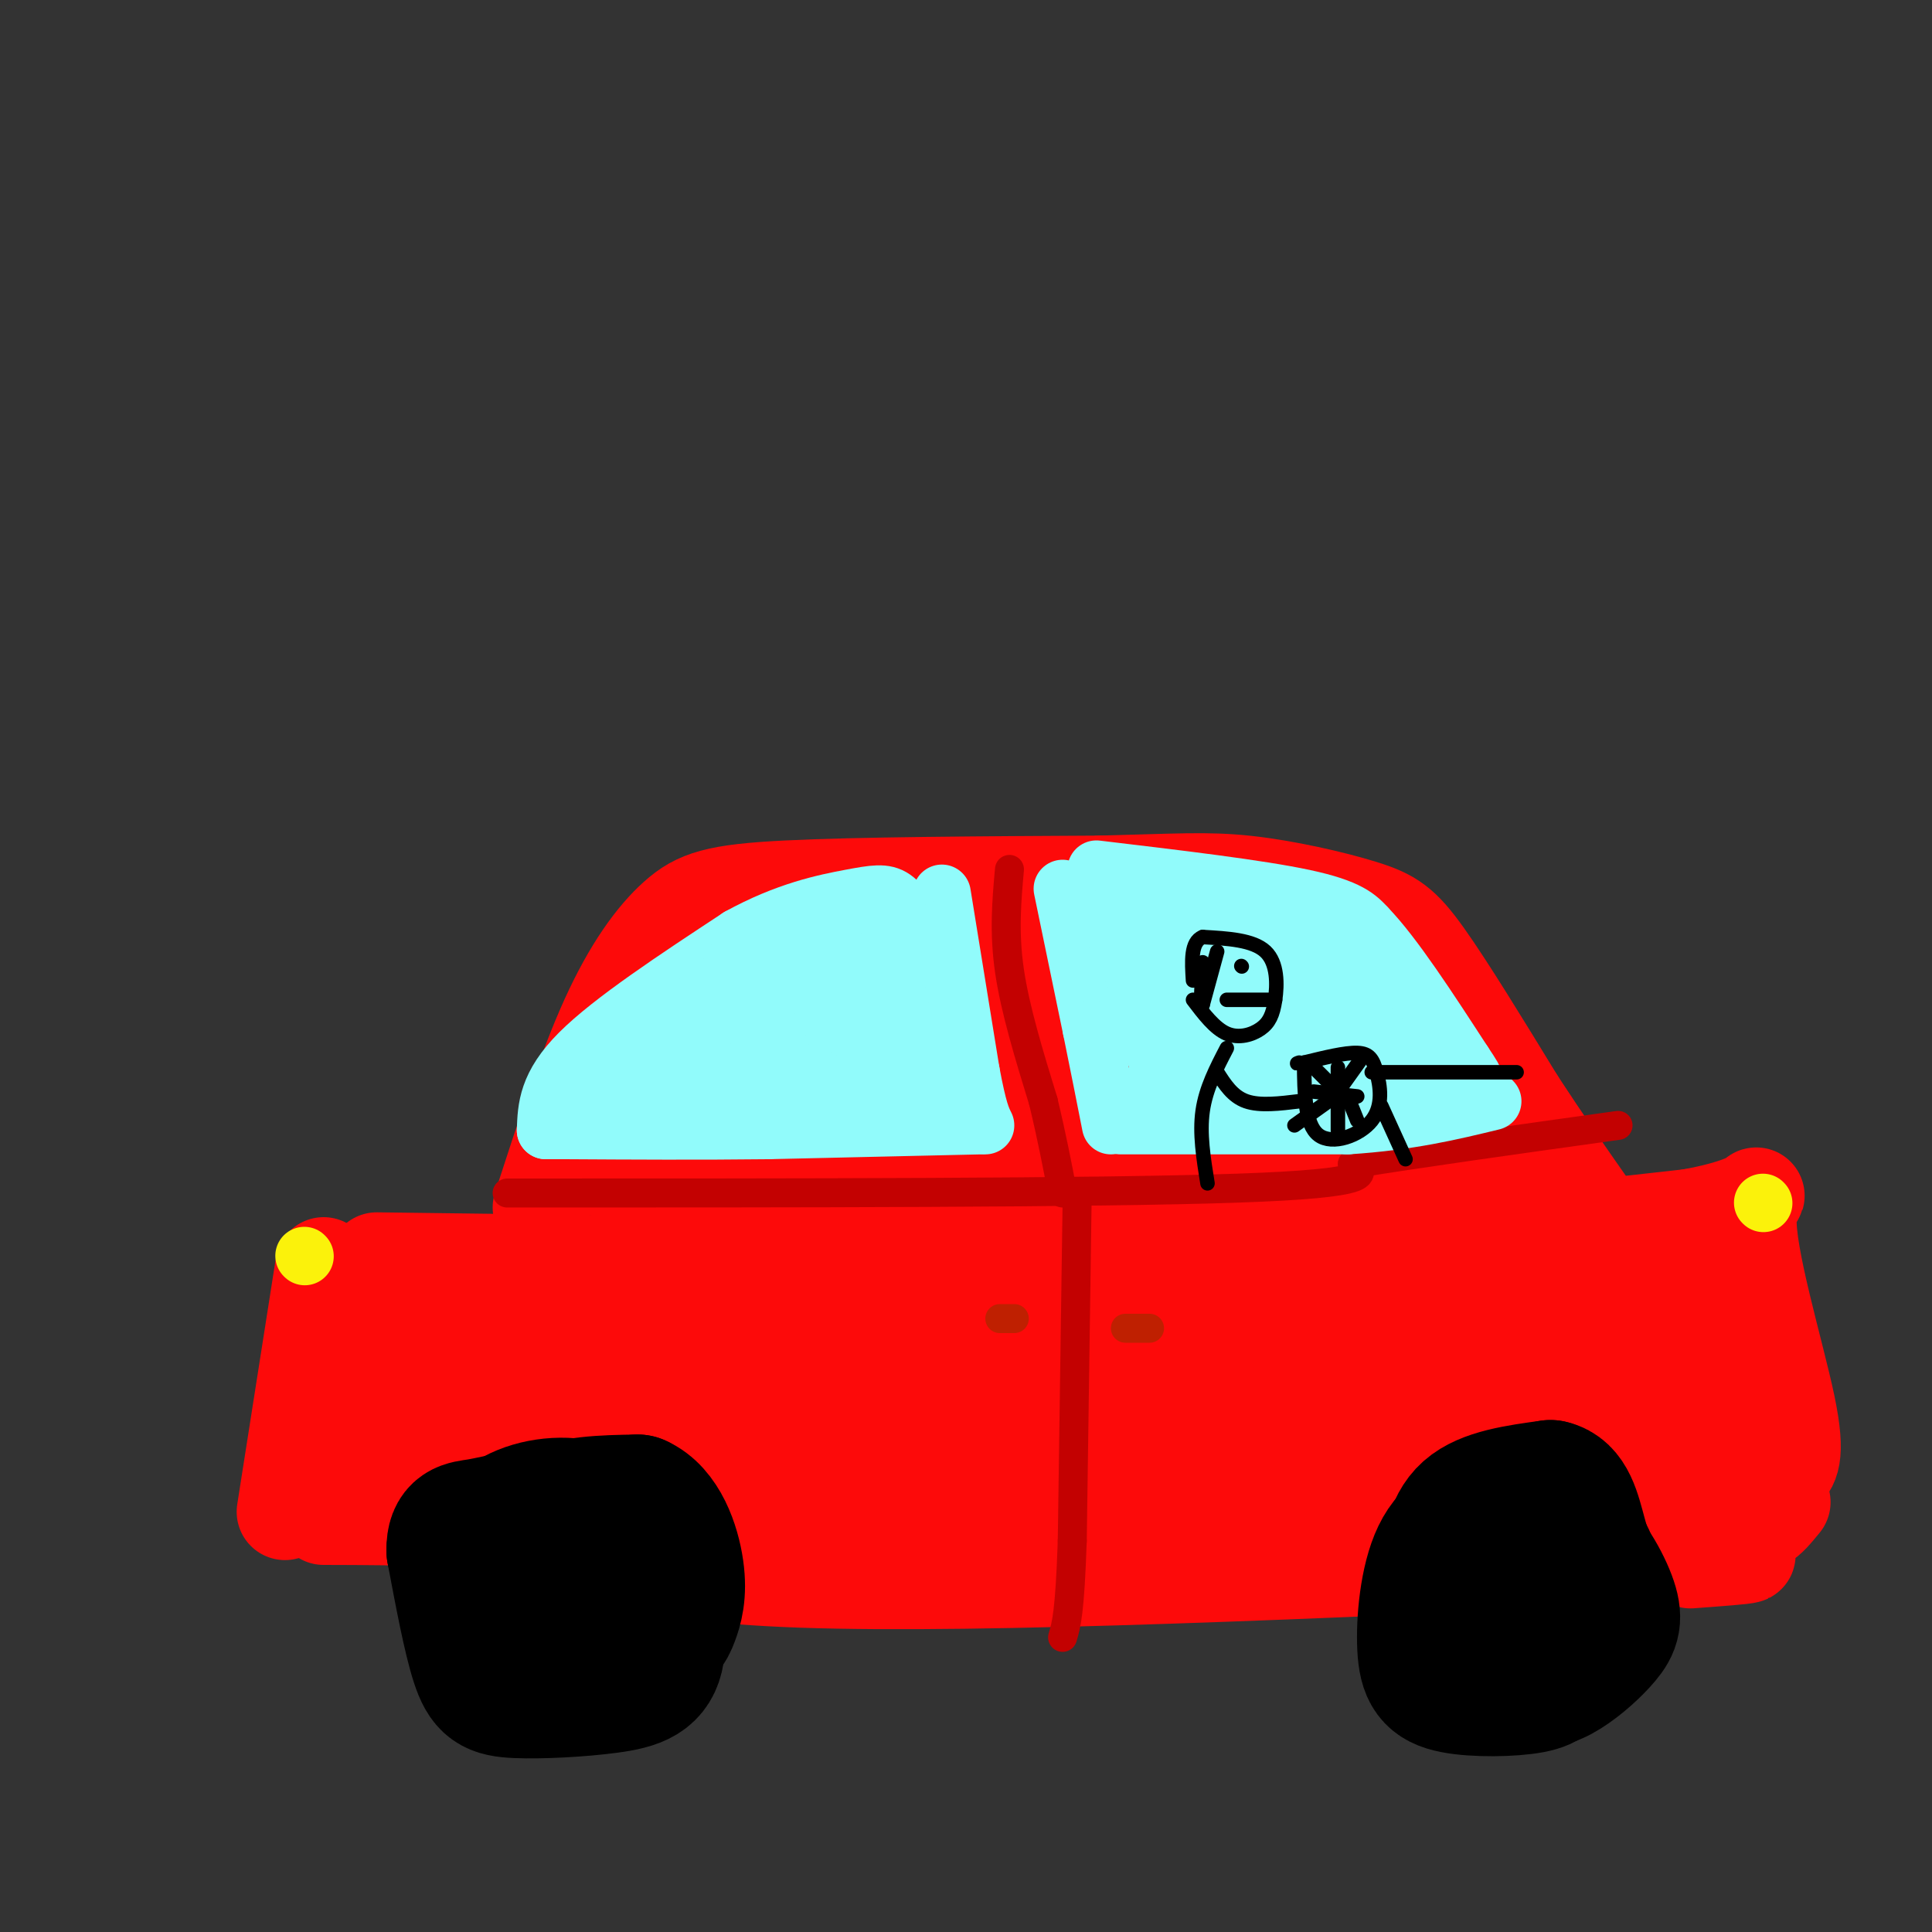 <svg viewBox='0 0 400 400' version='1.1' xmlns='http://www.w3.org/2000/svg' xmlns:xlink='http://www.w3.org/1999/xlink'><rect x="0" y="0" width="400" height="400" fill="#333333" stroke="none"/><g fill='none' stroke='rgb(253,10,10)' stroke-width='20' stroke-linecap='round' stroke-linejoin='round'><path d='M59,313c0.000,0.000 8.000,-51.000 8,-51'/><path d='M67,314c16.911,0.044 33.822,0.089 45,3c11.178,2.911 16.622,8.689 54,10c37.378,1.311 106.689,-1.844 176,-5'/><path d='M342,322c30.667,-0.667 19.333,0.167 8,1'/><path d='M78,261c57.333,0.750 114.667,1.500 160,0c45.333,-1.500 78.667,-5.250 112,-9'/><path d='M350,252c19.560,-3.548 12.458,-7.917 12,0c-0.458,7.917 5.726,28.119 8,39c2.274,10.881 0.637,12.440 -1,14'/><path d='M356,259c2.080,30.943 4.159,61.885 0,56c-4.159,-5.885 -14.558,-48.598 -18,-53c-3.442,-4.402 0.073,29.507 -3,32c-3.073,2.493 -12.735,-26.431 -18,-35c-5.265,-8.569 -6.132,3.215 -7,15'/><path d='M310,274c-1.659,5.570 -2.305,11.997 -5,5c-2.695,-6.997 -7.439,-27.416 -11,-20c-3.561,7.416 -5.940,42.667 -11,44c-5.060,1.333 -12.799,-31.251 -16,-41c-3.201,-9.749 -1.862,3.337 -4,15c-2.138,11.663 -7.754,21.904 -14,21c-6.246,-0.904 -13.123,-12.952 -20,-25'/><path d='M229,273c-2.670,-7.150 0.655,-12.525 -2,-3c-2.655,9.525 -11.289,33.950 -18,34c-6.711,0.050 -11.500,-24.275 -20,-28c-8.500,-3.725 -20.712,13.151 -26,20c-5.288,6.849 -3.654,3.671 -8,0c-4.346,-3.671 -14.673,-7.836 -25,-12'/><path d='M77,294c0.000,0.000 228.000,10.000 228,10'/><path d='M305,304c45.167,1.333 44.083,-0.333 43,-2'/><path d='M339,304c6.625,1.458 13.250,2.917 -24,4c-37.250,1.083 -118.375,1.792 -156,2c-37.625,0.208 -31.750,-0.083 -33,-2c-1.250,-1.917 -9.625,-5.458 -18,-9'/><path d='M108,299c-3.667,-1.833 -3.833,-1.917 -4,-2'/><path d='M82,280c0.000,0.000 216.000,-5.000 216,-5'/><path d='M298,275c41.000,-0.167 35.500,1.917 30,4'/><path d='M321,292c3.250,1.786 6.500,3.571 -16,3c-22.500,-0.571 -70.750,-3.500 -97,-3c-26.250,0.500 -30.500,4.429 -38,6c-7.500,1.571 -18.250,0.786 -29,0'/><path d='M75,303c-2.375,-1.976 -4.750,-3.952 -6,-6c-1.250,-2.048 -1.375,-4.167 0,-8c1.375,-3.833 4.250,-9.381 6,-11c1.750,-1.619 2.375,0.690 3,3'/><path d='M86,297c1.733,2.800 3.467,5.600 10,7c6.533,1.400 17.867,1.400 30,0c12.133,-1.400 25.067,-4.200 38,-7'/><path d='M245,290c0.000,0.000 -2.000,-5.000 -2,-5'/><path d='M112,250c4.631,-14.280 9.262,-28.560 14,-39c4.738,-10.440 9.583,-17.042 14,-21c4.417,-3.958 8.405,-5.274 23,-6c14.595,-0.726 39.798,-0.863 65,-1'/><path d='M228,183c15.542,-0.394 21.898,-0.879 30,0c8.102,0.879 17.951,3.121 24,5c6.049,1.879 8.300,3.394 13,10c4.700,6.606 11.850,18.303 19,30'/><path d='M314,228c5.667,8.667 10.333,15.333 15,22'/><path d='M310,241c0.000,0.000 -167.000,2.000 -167,2'/><path d='M143,243c-29.500,0.333 -19.750,0.167 -10,0'/><path d='M134,235c4.867,-9.911 9.733,-19.822 9,-26c-0.733,-6.178 -7.067,-8.622 8,-10c15.067,-1.378 51.533,-1.689 88,-2'/><path d='M239,197c17.279,-0.510 16.477,-0.786 22,0c5.523,0.786 17.372,2.635 24,6c6.628,3.365 8.037,8.247 9,13c0.963,4.753 1.482,9.376 2,14'/><path d='M282,231c-18.800,-1.844 -37.600,-3.689 -60,-3c-22.400,0.689 -48.400,3.911 -63,4c-14.600,0.089 -17.800,-2.956 -21,-6'/><path d='M149,223c29.711,-5.311 59.422,-10.622 75,-13c15.578,-2.378 17.022,-1.822 26,0c8.978,1.822 25.489,4.911 42,8'/><path d='M254,213c0.000,0.000 -112.000,1.000 -112,1'/><path d='M142,214c-18.667,0.167 -9.333,0.083 0,0'/><path d='M363,313c0.500,1.167 1.000,2.333 2,2c1.000,-0.333 2.500,-2.167 4,-4'/></g>
<g fill='none' stroke='rgb(0,0,0)' stroke-width='28' stroke-linecap='round' stroke-linejoin='round'><path d='M315,332c-0.751,-2.502 -1.503,-5.005 0,-8c1.503,-2.995 5.260,-6.483 9,-5c3.740,1.483 7.463,7.937 9,12c1.537,4.063 0.890,5.735 -1,8c-1.890,2.265 -5.022,5.123 -8,7c-2.978,1.877 -5.802,2.775 -10,0c-4.198,-2.775 -9.771,-9.221 -12,-14c-2.229,-4.779 -1.115,-7.889 0,-11'/><path d='M302,321c0.909,-2.552 3.180,-3.431 8,-4c4.820,-0.569 12.189,-0.826 16,2c3.811,2.826 4.064,8.735 4,13c-0.064,4.265 -0.446,6.885 -3,9c-2.554,2.115 -7.281,3.724 -12,2c-4.719,-1.724 -9.430,-6.782 -12,-10c-2.570,-3.218 -3.000,-4.597 -3,-8c-0.000,-3.403 0.428,-8.829 4,-12c3.572,-3.171 10.286,-4.085 17,-5'/><path d='M321,308c3.779,0.816 4.728,5.357 6,10c1.272,4.643 2.868,9.389 2,14c-0.868,4.611 -4.202,9.088 -6,12c-1.798,2.912 -2.062,4.259 -6,5c-3.938,0.741 -11.550,0.877 -16,0c-4.450,-0.877 -5.738,-2.766 -6,-8c-0.262,-5.234 0.502,-13.811 3,-19c2.498,-5.189 6.732,-6.989 12,-7c5.268,-0.011 11.572,1.766 15,4c3.428,2.234 3.979,4.924 4,8c0.021,3.076 -0.490,6.538 -1,10'/><path d='M328,337c-1.489,4.044 -4.711,9.156 -9,9c-4.289,-0.156 -9.644,-5.578 -15,-11'/><path d='M98,327c1.580,-4.577 3.159,-9.154 7,-12c3.841,-2.846 9.942,-3.963 15,-3c5.058,0.963 9.071,4.004 12,10c2.929,5.996 4.774,14.946 4,20c-0.774,5.054 -4.166,6.210 -10,7c-5.834,0.790 -14.109,1.213 -19,1c-4.891,-0.213 -6.397,-1.061 -8,-6c-1.603,-4.939 -3.301,-13.970 -5,-23'/><path d='M94,321c-0.067,-4.589 2.265,-4.561 5,-5c2.735,-0.439 5.872,-1.343 11,-2c5.128,-0.657 12.247,-1.065 16,3c3.753,4.065 4.139,12.605 2,19c-2.139,6.395 -6.803,10.645 -12,11c-5.197,0.355 -10.929,-3.187 -14,-6c-3.071,-2.813 -3.483,-4.898 -4,-7c-0.517,-2.102 -1.139,-4.220 1,-8c2.139,-3.780 7.040,-9.223 13,-12c5.960,-2.777 12.980,-2.889 20,-3'/><path d='M132,311c4.941,2.157 7.293,9.050 8,14c0.707,4.950 -0.230,7.957 -1,10c-0.770,2.043 -1.372,3.122 -5,4c-3.628,0.878 -10.282,1.555 -14,1c-3.718,-0.555 -4.501,-2.342 -6,-5c-1.499,-2.658 -3.714,-6.188 -4,-9c-0.286,-2.812 1.357,-4.906 3,-7'/></g>
<g fill='none' stroke='rgb(195,1,1)' stroke-width='6' stroke-linecap='round' stroke-linejoin='round'><path d='M105,247c60.917,0.000 121.833,0.000 151,-1c29.167,-1.000 26.583,-3.000 24,-5'/><path d='M280,241c13.167,-2.167 34.083,-5.083 55,-8'/><path d='M223,249c0.000,0.000 -1.000,70.000 -1,70'/><path d='M222,319c-0.500,15.000 -1.250,17.500 -2,20'/><path d='M209,180c-0.583,6.500 -1.167,13.000 0,21c1.167,8.000 4.083,17.500 7,27'/><path d='M216,228c1.833,7.667 2.917,13.333 4,19'/></g>
<g fill='none' stroke='rgb(145,251,251)' stroke-width='12' stroke-linecap='round' stroke-linejoin='round'><path d='M220,184c0.000,0.000 6.000,29.000 6,29'/><path d='M226,213c1.667,8.167 2.833,14.083 4,20'/><path d='M232,233c0.000,0.000 47.000,0.000 47,0'/><path d='M279,233c12.833,-0.833 21.417,-2.917 30,-5'/><path d='M227,180c16.833,2.000 33.667,4.000 43,6c9.333,2.000 11.167,4.000 13,6'/><path d='M283,192c5.500,5.667 12.750,16.833 20,28'/><path d='M303,220c3.500,5.167 2.250,4.083 1,3'/><path d='M300,223c-20.689,-1.733 -41.378,-3.467 -51,-5c-9.622,-1.533 -8.178,-2.867 -9,-6c-0.822,-3.133 -3.911,-8.067 -7,-13'/><path d='M233,199c-1.691,-3.691 -2.420,-6.420 -2,-9c0.420,-2.580 1.989,-5.011 3,-1c1.011,4.011 1.465,14.465 3,22c1.535,7.535 4.153,12.153 6,12c1.847,-0.153 2.924,-5.076 4,-10'/><path d='M247,213c1.158,-2.782 2.053,-4.738 1,-9c-1.053,-4.262 -4.053,-10.830 -5,-14c-0.947,-3.170 0.158,-2.943 5,-1c4.842,1.943 13.419,5.600 17,12c3.581,6.400 2.166,15.543 4,17c1.834,1.457 6.917,-4.771 12,-11'/><path d='M281,207c3.654,-3.066 6.790,-5.232 3,-8c-3.790,-2.768 -14.504,-6.137 -16,-7c-1.496,-0.863 6.228,0.779 11,3c4.772,2.221 6.592,5.021 8,8c1.408,2.979 2.402,6.137 2,8c-0.402,1.863 -2.201,2.432 -4,3'/><path d='M285,214c-3.467,-0.911 -10.133,-4.689 -14,-8c-3.867,-3.311 -4.933,-6.156 -6,-9'/><path d='M254,203c3.133,5.933 6.267,11.867 7,15c0.733,3.133 -0.933,3.467 -5,4c-4.067,0.533 -10.533,1.267 -17,2'/><path d='M239,224c2.440,0.810 17.042,1.833 25,2c7.958,0.167 9.274,-0.524 11,-3c1.726,-2.476 3.863,-6.738 6,-11'/><path d='M277,203c-3.155,-1.315 -6.310,-2.631 -4,0c2.310,2.631 10.083,9.208 14,13c3.917,3.792 3.976,4.798 0,6c-3.976,1.202 -11.988,2.601 -20,4'/><path d='M195,185c0.000,0.000 6.000,37.000 6,37'/><path d='M201,222c1.500,8.000 2.250,9.500 3,11'/><path d='M203,233c0.000,0.000 -44.000,1.000 -44,1'/><path d='M159,234c-14.333,0.167 -28.167,0.083 -42,0'/><path d='M117,234c-7.000,0.000 -3.500,0.000 0,0'/><path d='M113,234c0.167,-4.667 0.333,-9.333 7,-16c6.667,-6.667 19.833,-15.333 33,-24'/><path d='M153,194c9.833,-5.440 17.917,-7.042 23,-8c5.083,-0.958 7.167,-1.274 9,0c1.833,1.274 3.417,4.137 5,7'/><path d='M190,193c2.111,8.111 4.889,24.889 3,27c-1.889,2.111 -8.444,-10.444 -15,-23'/><path d='M178,197c-5.546,2.710 -11.912,20.986 -15,29c-3.088,8.014 -2.900,5.767 -4,-2c-1.100,-7.767 -3.488,-21.053 -6,-23c-2.512,-1.947 -5.146,7.444 -8,12c-2.854,4.556 -5.927,4.278 -9,4'/><path d='M136,217c-4.911,3.022 -12.689,8.578 -7,6c5.689,-2.578 24.844,-13.289 44,-24'/><path d='M173,199c8.619,-5.452 8.167,-7.083 10,-2c1.833,5.083 5.952,16.881 2,22c-3.952,5.119 -15.976,3.560 -28,2'/><path d='M157,221c-10.756,0.978 -23.644,2.422 -27,3c-3.356,0.578 2.822,0.289 9,0'/><path d='M139,224c10.500,-0.333 32.250,-1.167 54,-2'/><path d='M193,222c3.179,-2.393 -15.875,-7.375 -21,-11c-5.125,-3.625 3.679,-5.893 6,-8c2.321,-2.107 -1.839,-4.054 -6,-6'/><path d='M172,197c-2.667,-1.289 -6.333,-1.511 -12,1c-5.667,2.511 -13.333,7.756 -21,13'/><path d='M122,223c1.667,1.583 3.333,3.167 8,3c4.667,-0.167 12.333,-2.083 20,-4'/></g>
<g fill='none' stroke='rgb(251,242,11)' stroke-width='12' stroke-linecap='round' stroke-linejoin='round'><path d='M365,249c0.000,0.000 0.100,0.100 0.1,0.1'/><path d='M63,260c0.000,0.000 0.100,0.100 0.1,0.1'/></g>
<g fill='none' stroke='rgb(191,32,1)' stroke-width='6' stroke-linecap='round' stroke-linejoin='round'><path d='M233,275c0.000,0.000 5.000,0.000 5,0'/><path d='M207,273c0.000,0.000 3.000,0.000 3,0'/></g>
<g fill='none' stroke='rgb(0,0,0)' stroke-width='3' stroke-linecap='round' stroke-linejoin='round'><path d='M247,207c2.252,2.965 4.504,5.930 7,7c2.496,1.070 5.236,0.246 7,-1c1.764,-1.246 2.552,-2.912 3,-6c0.448,-3.088 0.557,-7.596 -2,-10c-2.557,-2.404 -7.778,-2.702 -13,-3'/><path d='M249,194c-2.500,1.000 -2.250,5.000 -2,9'/><path d='M254,207c0.000,0.000 10.000,0.000 10,0'/><path d='M257,200c0.000,0.000 0.100,0.100 0.1,0.1'/><path d='M252,197c0.000,0.000 -3.000,11.000 -3,11'/><path d='M249,208c-0.500,0.500 -0.250,-3.750 0,-8'/><path d='M249,200c0.000,-1.333 0.000,-0.667 0,0'/><path d='M254,217c-2.167,4.167 -4.333,8.333 -5,13c-0.667,4.667 0.167,9.833 1,15'/><path d='M252,222c1.583,2.500 3.167,5.000 6,6c2.833,1.000 6.917,0.500 11,0'/><path d='M270,220c0.067,6.411 0.134,12.823 3,15c2.866,2.177 8.531,0.120 11,-3c2.469,-3.120 1.742,-7.301 1,-10c-0.742,-2.699 -1.498,-3.914 -4,-4c-2.502,-0.086 -6.751,0.957 -11,2'/><path d='M270,220c-2.000,0.333 -1.500,0.167 -1,0'/><path d='M284,222c0.000,0.000 30.000,0.000 30,0'/><path d='M272,226c0.000,0.000 9.000,1.000 9,1'/><path d='M277,221c0.000,0.000 0.000,13.000 0,13'/><path d='M275,224c0.000,0.000 -4.000,-4.000 -4,-4'/><path d='M279,227c0.000,0.000 2.000,5.000 2,5'/><path d='M275,228c0.000,0.000 -7.000,5.000 -7,5'/><path d='M277,226c0.000,0.000 5.000,-7.000 5,-7'/><path d='M286,229c0.000,0.000 5.000,11.000 5,11'/></g>
</svg>